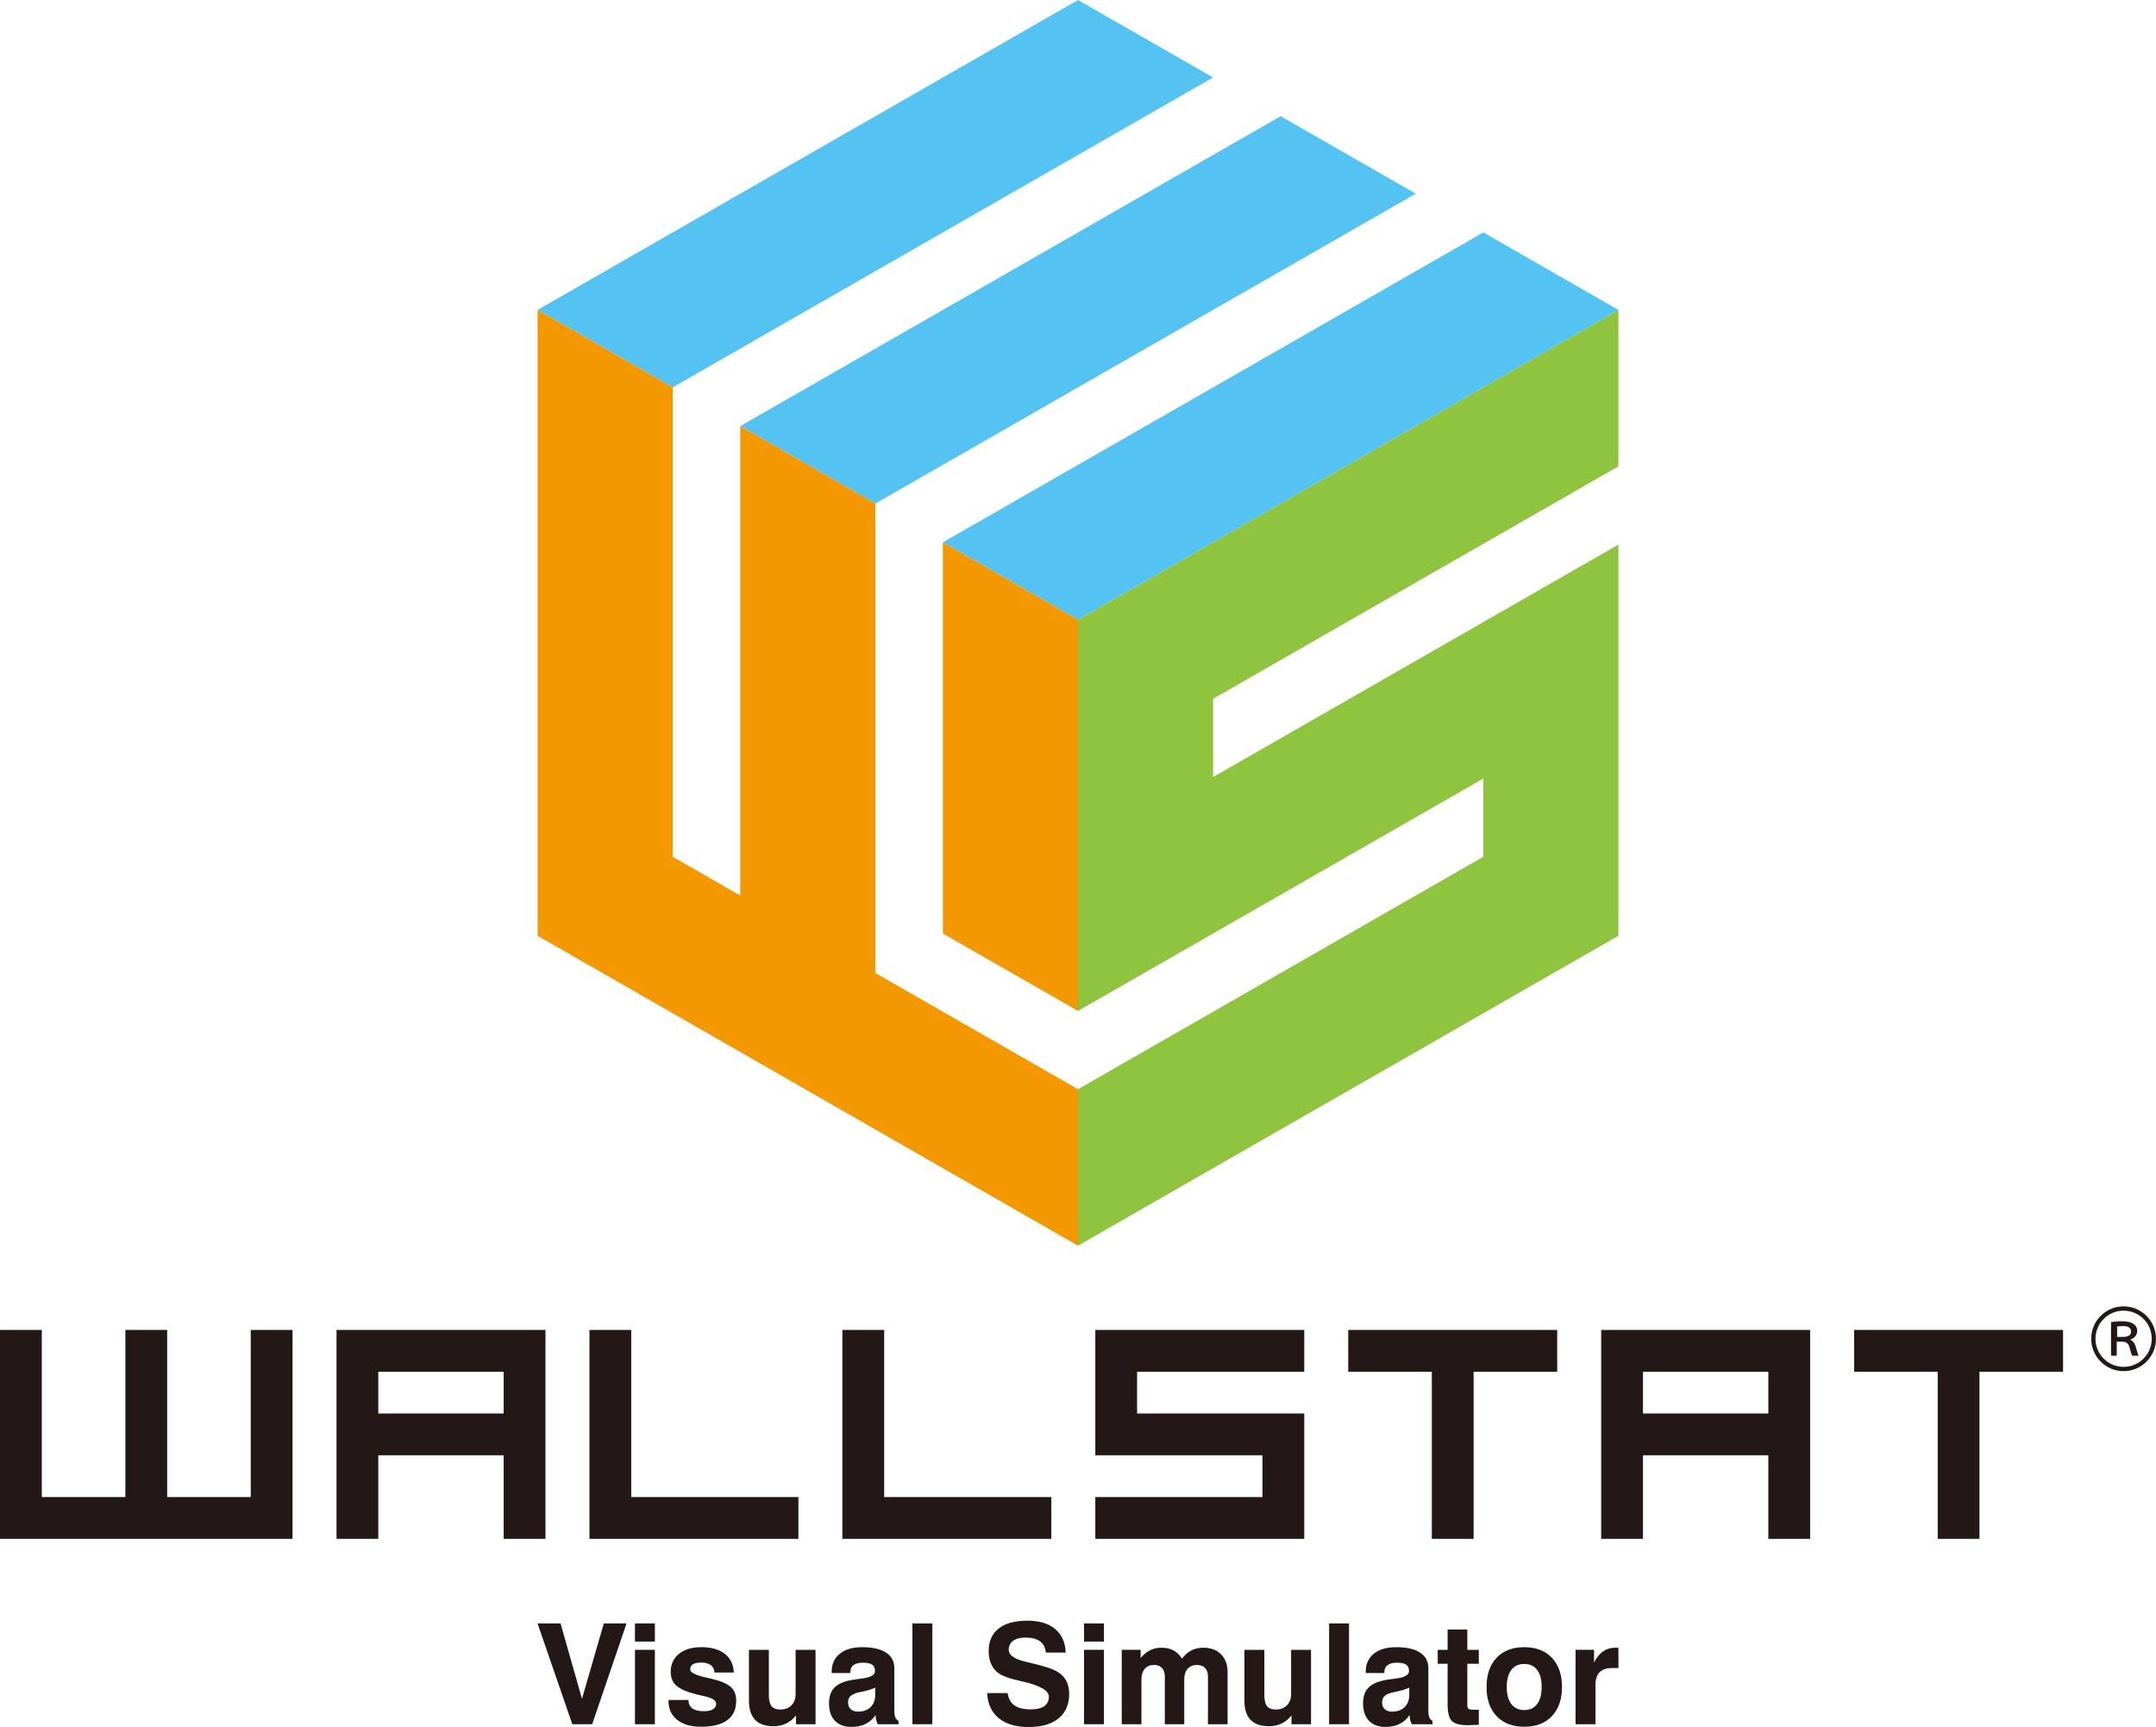 <?xml version="1.0" encoding="UTF-8"?><svg id="_レイヤー_1" xmlns="http://www.w3.org/2000/svg" width="98.724mm" height="79.099mm" viewBox="0 0 279.847 224.219"><defs><style>.cls-1{fill:#231815;}.cls-1,.cls-2,.cls-3,.cls-4{stroke-width:0px;}.cls-2{fill:#54c3f1;}.cls-3{fill:#f39800;}.cls-4{fill:#8ec43e;}</style></defs><polygon class="cls-4" points="210.07 40.233 139.924 80.467 139.924 131.254 192.532 101.08 192.532 111.236 139.924 141.412 139.924 161.726 210.07 121.493 210.07 70.706 157.46 100.88 157.46 90.724 210.07 60.548 210.07 40.233"/><polygon class="cls-2" points="113.619 65.379 183.765 25.146 166.228 15.087 96.083 55.32 96.083 55.321 113.619 65.379"/><polygon class="cls-2" points="87.315 50.292 157.46 10.058 139.924 0 69.778 40.233 87.315 50.292"/><polygon class="cls-2" points="192.532 30.175 122.387 70.409 139.924 80.467 210.07 40.233 192.532 30.175"/><polygon class="cls-3" points="120.443 130.238 113.62 126.324 113.62 65.38 96.083 55.322 96.083 116.267 87.315 111.237 87.315 50.291 69.778 40.234 69.778 121.494 139.923 161.727 139.923 141.412 120.443 130.238"/><polygon class="cls-3" points="139.924 131.254 139.924 80.467 122.388 70.408 122.388 121.196 139.924 131.254"/><polygon class="cls-1" points="74.286 223.856 69.772 210.768 72.758 210.768 75.54 220.559 78.373 210.768 81.324 210.768 76.863 223.856 74.286 223.856"/><path class="cls-1" d="m82.417,210.768h2.585v2.355h-2.585v-2.355Zm0,3.428h2.585v9.66h-2.585v-9.66Z"/><path class="cls-1" d="m86.771,220.711h2.577c.023.492.201.857.533,1.098.33.239.828.359,1.493.359.502,0,.892-.085,1.168-.253.275-.169.413-.407.413-.716,0-.439-.515-.768-1.546-.986-.421-.089-.756-.165-1.005-.231-1.255-.32-2.127-.699-2.616-1.138-.488-.439-.733-1.03-.733-1.778,0-.988.357-1.772,1.07-2.349.714-.578,1.682-.867,2.901-.867,1.292,0,2.307.287,3.045.862.737.575,1.129,1.383,1.177,2.426h-2.516c-.017-.408-.172-.726-.466-.951-.292-.225-.7-.337-1.222-.337-.491,0-.857.074-1.096.222-.241.147-.361.371-.361.666,0,.386.642.726,1.929,1.022.295.065.53.118.701.159,1.286.303,2.164.668,2.636,1.094.47.428.705,1.027.705,1.803,0,1.098-.386,1.933-1.159,2.506-.773.576-1.898.861-3.373.861-1.333,0-2.374-.298-3.128-.895-.751-.599-1.127-1.423-1.127-2.472v-.105Z"/><path class="cls-1" d="m105.857,214.197v9.659h-2.533v-1.145c-.366.467-.794.818-1.283,1.052-.489.233-1.038.351-1.649.351-1.059,0-1.855-.277-2.386-.834-.53-.558-.795-1.391-.795-2.498v-6.584h2.586v5.838c0,.688.115,1.178.346,1.472.231.292.614.439,1.147.439.604,0,1.086-.183,1.443-.546.359-.364.538-.86.538-1.489v-5.713h2.586Z"/><path class="cls-1" d="m113.649,222.655c-.326.505-.752.888-1.28,1.152-.526.263-1.14.396-1.838.396-.937,0-1.658-.268-2.164-.801-.508-.533-.761-1.291-.761-2.275,0-.912.253-1.607.761-2.088.506-.479,1.343-.807,2.509-.984.267-.043.617-.09,1.049-.143,1.097-.143,1.644-.459,1.644-.951,0-.392-.121-.672-.364-.84-.243-.168-.648-.254-1.217-.254-.522,0-.922.104-1.2.312-.278.207-.417.503-.417.888v.142h-2.417v-.177c0-.989.348-1.767,1.048-2.333.699-.566,1.664-.848,2.897-.848,1.351,0,2.385.233,3.104.701.721.468,1.081,1.144,1.081,2.025v5.492c0,.402.042.703.124.901.083.198.223.349.418.45v.434h-2.693c-.089-.166-.157-.351-.203-.551-.048-.201-.074-.417-.081-.65m-.044-3.554c-.421.197-.905.354-1.453.472-.548.119-.831.181-.849.186-.455.131-.774.293-.956.488-.18.196-.27.465-.27.809,0,.355.116.638.347.849.231.211.541.317.932.317.7,0,1.249-.197,1.649-.591.399-.395.6-.933.6-1.613v-.916Z"/><rect class="cls-1" x="118.43" y="210.768" width="2.586" height="13.088"/><path class="cls-1" d="m128.133,219.812h2.658c.099.718.393,1.25.879,1.595.486.347,1.188.52,2.106.52.782,0,1.371-.139,1.768-.418.398-.278.596-.69.596-1.235,0-.793-1.14-1.45-3.422-1.972-.029-.006-.056-.012-.079-.018-.061-.011-.152-.032-.277-.062-1.219-.266-2.09-.566-2.612-.898-.462-.295-.815-.693-1.056-1.195-.244-.5-.366-1.09-.366-1.772,0-1.273.434-2.25,1.298-2.928.865-.678,2.114-1.017,3.75-1.017,1.528,0,2.723.36,3.585,1.082.861.724,1.317,1.742,1.364,3.058h-2.586c-.046-.633-.29-1.115-.729-1.448-.437-.332-1.063-.498-1.874-.498-.705,0-1.249.139-1.63.414-.383.274-.573.668-.573,1.176,0,.694.743,1.213,2.229,1.556.404.094.718.17.942.223.954.242,1.631.433,2.03.568.401.137.749.289,1.044.453.534.297.934.689,1.201,1.178.266.489.399,1.074.399,1.754,0,1.363-.459,2.42-1.376,3.168-.919.75-2.214,1.123-3.884,1.123-1.646,0-2.938-.381-3.874-1.145-.935-.764-1.44-1.852-1.511-3.262"/><path class="cls-1" d="m140.707,210.768h2.585v2.355h-2.585v-2.355Zm0,3.428h2.585v9.66h-2.585v-9.66Z"/><path class="cls-1" d="m145.602,223.856v-9.66h2.452v1.067c.362-.443.764-.778,1.209-1.004.443-.226.935-.338,1.475-.338.611,0,1.133.113,1.564.342.433.229.809.588,1.129,1.08.338-.475.736-.83,1.199-1.066.462-.236.977-.355,1.546-.355.972,0,1.741.285,2.31.853.569.569.854,1.346.854,2.329v6.753h-2.549v-6.22c0-.467-.127-.832-.377-1.088-.254-.26-.604-.388-1.056-.388-.503,0-.903.164-1.198.493-.297.328-.444.777-.444,1.346v5.856h-2.523v-6.203c0-.474-.123-.84-.368-1.101-.246-.262-.592-.392-1.035-.392-.505,0-.902.165-1.195.497-.294.333-.44.785-.44,1.361v5.837h-2.551Z"/><path class="cls-1" d="m170.171,214.197v9.659h-2.533v-1.145c-.365.467-.794.818-1.283,1.052-.488.233-1.037.351-1.649.351-1.06,0-1.855-.277-2.387-.834-.529-.558-.795-1.391-.795-2.498v-6.584h2.586v5.838c0,.688.115,1.178.347,1.472.232.292.614.439,1.147.439.604,0,1.084-.183,1.442-.546.358-.364.538-.86.538-1.489v-5.713h2.586Z"/><rect class="cls-1" x="172.517" y="210.768" width="2.585" height="13.088"/><path class="cls-1" d="m182.966,222.655c-.326.505-.752.888-1.278,1.152-.528.263-1.142.396-1.841.396-.936,0-1.656-.268-2.162-.801-.508-.533-.76-1.291-.76-2.275,0-.912.252-1.607.76-2.088.506-.479,1.342-.807,2.509-.984.267-.043.616-.09,1.049-.143,1.095-.143,1.643-.459,1.643-.951,0-.392-.121-.672-.363-.84-.244-.168-.65-.254-1.219-.254-.52,0-.922.104-1.198.312-.279.207-.418.503-.418.888v.142h-2.417v-.177c0-.989.35-1.767,1.048-2.333.7-.566,1.665-.848,2.897-.848,1.351,0,2.387.233,3.106.701.721.468,1.079,1.144,1.079,2.025v5.492c0,.402.042.703.125.901.082.198.222.349.417.45v.434h-2.691c-.09-.166-.158-.351-.205-.551-.047-.201-.074-.417-.08-.65m-.045-3.554c-.42.197-.904.354-1.451.472-.549.119-.832.181-.85.186-.455.131-.775.293-.955.488-.181.196-.271.465-.271.809,0,.355.114.638.346.849.232.211.542.317.933.317.699,0,1.248-.197,1.65-.591.399-.395.599-.933.599-1.613v-.916Z"/><path class="cls-1" d="m191.95,223.928c-.237.004-.52.017-.849.031-.328.014-.537.021-.627.021-.987,0-1.666-.184-2.029-.555-.365-.371-.547-1.101-.547-2.191v-5.225h-1.28v-1.812h1.28v-2.639h2.558v2.639h1.493v1.812h-1.493v5.351c0,.254.057.421.17.502.112.079.344.118.693.118h.63v1.947Z"/><path class="cls-1" d="m192.954,219.014c0-1.605.435-2.867,1.306-3.787.871-.916,2.068-1.375,3.59-1.375,1.518,0,2.713.459,3.586,1.375.873.92,1.31,2.182,1.31,3.787,0,1.61-.438,2.875-1.31,3.793-.873.92-2.068,1.377-3.586,1.377-1.522,0-2.719-.457-3.59-1.377-.871-.918-1.306-2.183-1.306-3.793m2.621,0c0,.959.196,1.699.592,2.221.394.521.954.781,1.683.781.719,0,1.272-.26,1.666-.781.395-.521.592-1.262.592-2.221,0-.953-.196-1.69-.588-2.209-.391-.518-.946-.775-1.67-.775-.729,0-1.289.258-1.683.775-.396.518-.592,1.256-.592,2.209"/><path class="cls-1" d="m204.505,223.856v-9.66h2.399v1.655c.337-.665.731-1.152,1.181-1.463.451-.31.987-.467,1.609-.467.1,0,.18.002.234.004.057.002.103.009.139.014l.008,2.623h-.861c-.705,0-1.235.183-1.59.549-.355.368-.533.913-.533,1.635v5.11h-2.586Z"/><polygon class="cls-1" points="5.424 172.666 5.424 194.363 16.273 194.363 16.273 172.666 21.697 172.666 21.697 194.363 32.546 194.363 32.546 172.666 37.97 172.666 37.97 199.788 0 199.788 0 172.666 5.424 172.666"/><polygon class="cls-1" points="103.631 199.787 76.509 199.787 76.509 172.666 81.933 172.666 81.933 194.363 103.631 194.363 103.631 199.787"/><polygon class="cls-1" points="136.462 199.787 109.34 199.787 109.34 172.666 114.764 172.666 114.764 194.363 136.462 194.363 136.462 199.787"/><polygon class="cls-1" points="169.292 178.09 147.594 178.09 147.594 183.514 169.292 183.514 169.292 199.787 142.17 199.787 142.17 194.363 163.869 194.363 163.869 188.939 142.17 188.939 142.17 172.666 169.292 172.666 169.292 178.09"/><polygon class="cls-1" points="240.662 172.666 267.784 172.666 267.784 178.09 256.935 178.09 256.935 199.788 251.511 199.788 251.511 178.09 240.662 178.09 240.662 172.666"/><polygon class="cls-1" points="175 172.666 202.124 172.666 202.124 178.09 191.274 178.09 191.274 199.788 185.85 199.788 185.85 178.09 175 178.09 175 172.666"/><path class="cls-1" d="m207.832,172.666v27.121h5.425v-10.849h16.273v10.849h5.424v-27.121h-27.122Zm5.425,5.424h16.273v5.425h-16.273v-5.425Z"/><path class="cls-1" d="m43.679,172.666v27.121h5.424v-10.849h16.274v10.849h5.424v-27.121h-27.122Zm5.424,5.424h16.273v5.425h-16.273v-5.425Z"/><path class="cls-1" d="m279.847,173.811c0,2.321-1.884,4.204-4.204,4.204-2.321,0-4.205-1.884-4.205-4.204,0-2.321,1.884-4.205,4.205-4.205,2.354,0,4.204,1.917,4.204,4.205Zm-7.854,0c0,2.018,1.631,3.65,3.65,3.65,2.018,0,3.65-1.632,3.65-3.65,0-2.019-1.632-3.65-3.65-3.65-2.052,0-3.65,1.665-3.65,3.65Zm2.018-2.153c.353-.068.908-.118,1.463-.118,1.16,0,1.935.403,1.935,1.261,0,.589-.472.992-.892,1.11v.034c.337.135.538.454.673.791.168.572.303,1.093.403,1.278h-.84c-.068-.118-.185-.454-.32-1.009-.151-.572-.403-.791-.925-.825h-.756v1.833h-.741v-4.356Zm.791,1.917h.79c.656,0,1.026-.269,1.026-.707,0-.521-.471-.706-1.043-.706-.387,0-.673.034-.774.068v1.345Z"/></svg>
